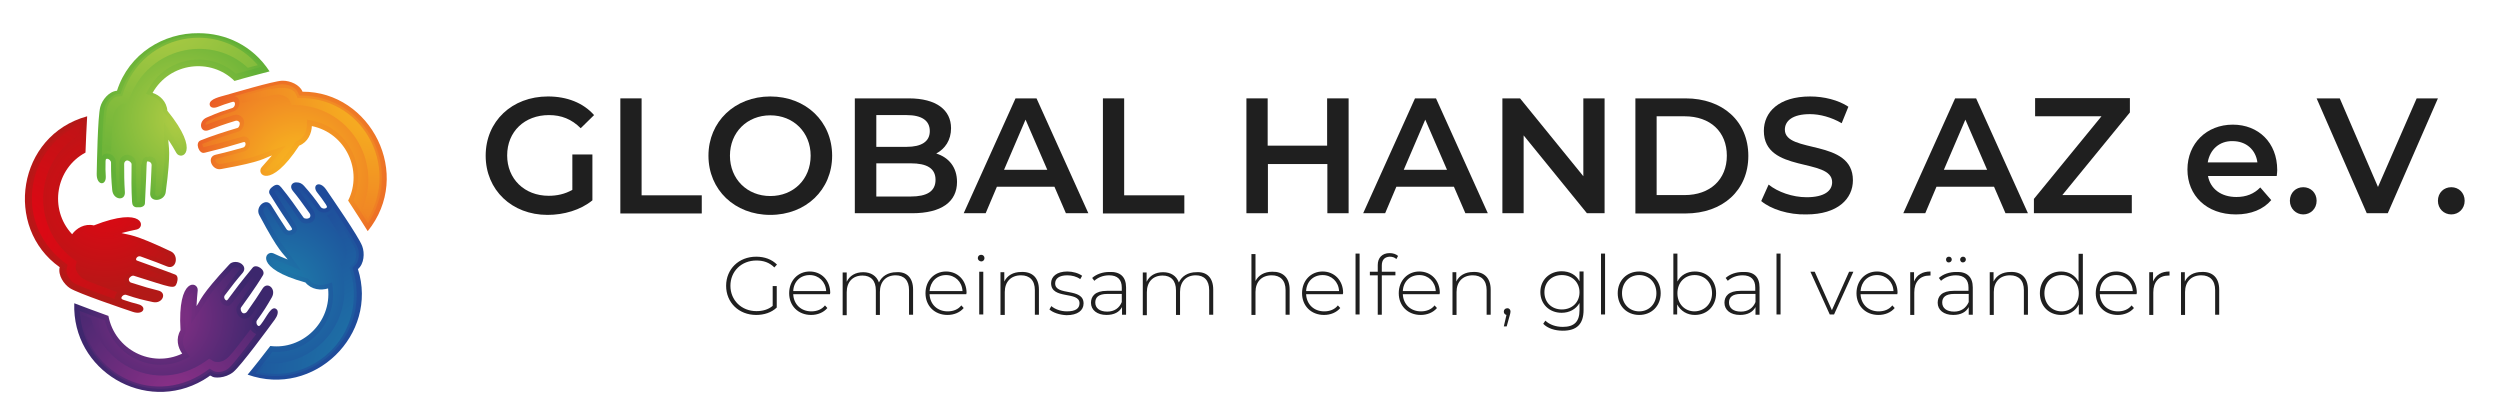 <?xml version="1.0" encoding="UTF-8"?> <svg xmlns="http://www.w3.org/2000/svg" xmlns:xlink="http://www.w3.org/1999/xlink" version="1.1" id="Ebene_1" x="0px" y="0px" viewBox="0 0 1047 174" style="enable-background:new 0 0 1047 174;" xml:space="preserve"> <style type="text/css"> .st0{clip-path:url(#SVGID_00000102524194330590656390000007166719564391581059_);fill:url(#SVGID_00000086664362820290955660000005884144531866866320_);} .st1{clip-path:url(#SVGID_00000013903829997003906700000013011136590180574626_);fill:url(#SVGID_00000090277870122900062140000004865572530422039441_);} .st2{clip-path:url(#SVGID_00000015350700628922840160000011867766836521928585_);fill:url(#SVGID_00000145758359823065965890000005932825396864796076_);} .st3{clip-path:url(#SVGID_00000112609235721852366220000016735974447178402443_);fill:url(#SVGID_00000033331652966776319380000003536855788999817909_);} .st4{clip-path:url(#SVGID_00000166675090188865414590000016631825106138095295_);fill:url(#SVGID_00000069359737082165186210000005628467109095118981_);} .st5{clip-path:url(#SVGID_00000012453374389720926690000011508043913049428871_);fill:url(#SVGID_00000102518528676953676570000003380068020826441354_);} .st6{clip-path:url(#SVGID_00000122687963277742049400000007689815960234723229_);fill:url(#SVGID_00000119811005882600415490000003286350299796117894_);} .st7{clip-path:url(#SVGID_00000020381518217995330740000005822406220317166211_);fill:url(#SVGID_00000124867654117212542530000012259608785607817128_);} .st8{clip-path:url(#SVGID_00000043451194335882671960000015262980743234281616_);fill:url(#SVGID_00000126283935501269384270000017425548817974766499_);} .st9{clip-path:url(#SVGID_00000121996337315529020600000001015159169250398125_);fill:url(#SVGID_00000147932442036808124490000006482314959795317683_);} .st10{clip-path:url(#SVGID_00000059296558810689768720000018404606915194020000_);fill:url(#SVGID_00000181077292835745439650000006423220220442422692_);} .st11{clip-path:url(#SVGID_00000005250764940129924850000007380610432525501610_);fill:url(#SVGID_00000041281626468592701250000018002770784339585957_);} .st12{clip-path:url(#SVGID_00000106849250959995146780000006113400072775181496_);fill:url(#SVGID_00000119105775163607038680000017469457031488008606_);} .st13{clip-path:url(#SVGID_00000013881371498278735830000007694054447527541900_);fill:url(#SVGID_00000056394293925657705800000003106145424735031984_);} .st14{clip-path:url(#SVGID_00000014595077333444298290000011353440390445593984_);fill:url(#SVGID_00000009549942829276520660000008489626150835008422_);} .st15{fill:#1F1F1F;} </style> <g> <defs> <path id="SVGID_1_" d="M25,111.9c-0.8,3.3,1.7,7.1,4.3,8.8c3.5,2.2,22.4,8.6,26.3,9.9c4.7,1.6,6.1-2.3,2.2-3.2 c-2.2-0.6-3.4-0.9-5.7-1.7c-0.6-0.2-1.5-0.4-1.2-1.2c0.3-0.7,1.2-1.3,2-1c4.7,1.6,7,2.1,11.1,3c4,0.9,6.1-3.8,2.4-4.8 c-3.3-0.8-5.8-1.5-11.4-3.3c-0.8-0.2-1.2-1.1-1-1.6c0.1-0.6,1.3-1.6,2.1-1.3c16.1,5,17,5.9,18,2.9c0.4-1.3,0.5-2.9-0.7-3.4 c-2.5-0.9-1.8-0.8-16.1-5.9c-0.9-0.4,0.2-2.2,1.6-1.7c5.9,2.1,8.1,3,11.1,4.2c3.8,1.5,5.1-4.6,1.6-6.3 c-16.3-7.7-17.3-6.7-20.7-7.7c2.7-0.7,4-1,6.4-1.5c3.7-0.8,3.1-10-18-1.7c-3.9-0.9-7.3,1.2-9.1,3.7c-9.9-10.6-6.8-27.6,5.6-34.2 c0.1-3.4,0.5-11.7,0.7-15.2C7.2,56.7,1.5,95.3,25,111.9"></path> </defs> <clipPath id="SVGID_00000080924931639345725890000004750855483781102781_"> <use xlink:href="#SVGID_1_" style="overflow:visible;"></use> </clipPath> <radialGradient id="SVGID_00000050649716281504846290000012659314047524338353_" cx="198.402" cy="494.717" r="1.493" gradientTransform="matrix(24.715 0 0 -24.715 -4859.158 12311.308)" gradientUnits="userSpaceOnUse"> <stop offset="0" style="stop-color:#E20613"></stop> <stop offset="1" style="stop-color:#B21917"></stop> </radialGradient> <rect x="1.5" y="48.5" style="clip-path:url(#SVGID_00000080924931639345725890000004750855483781102781_);fill:url(#SVGID_00000050649716281504846290000012659314047524338353_);" width="73.5" height="83.7"></rect> </g> <g> <defs> <path id="SVGID_00000147192953236994433270000006092177041558948764_" d="M27.2,111.3l-0.3,1.3c-0.5,2.3,1.4,5.4,3.5,6.7 c2.4,1.6,17,6.8,17.6,7c2.2,0.8,1.5,0.7,1.1-0.1c-0.8-1.9,1-4.4,3.4-4.4c1.5,0,1,0.7,11.9,3.1c0.7,0.2,1.6,0.1,1.9-0.6 c0.3-0.6,0.2,0.2-11.8-3.8c-1.8-0.6-2.8-2.5-2.2-4.1c0.4-1.4,2-2.7,3.6-2.7c1.3,0,7.8,2.7,16.3,4.8c0.2-0.3,0.4-1,0.4-1.5 c-15.7-6.2-17.3-5.5-17.5-8c-0.2-2.2,2.2-4.2,4.6-3.3c12,4.4,11.7,5,12.1,3.7c0.2-0.8-0.3-1.9-0.9-2.2c-15.1-7.2-12.2-5-26.9-9.8 c13.6-3.6,13.5-3.2,13.1-3.6c-2.6-2.9-13.4,0.9-17,2.4c-0.7,0.3-0.4,0.3-1.2,0.1c-4.5-1.1-6.8,2.7-8.4,4.9l-1.6-1.8 c-10.4-11.3-7.7-29.3,5.1-37.2c0.1-3.9,0.3-7.2,0.5-11.4C9.2,60.3,4,94.8,27.2,111.3"></path> </defs> <clipPath id="SVGID_00000172403717725686913780000017769861104612153002_"> <use xlink:href="#SVGID_00000147192953236994433270000006092177041558948764_" style="overflow:visible;"></use> </clipPath> <radialGradient id="SVGID_00000144297675773345655310000008680402758090089107_" cx="201.296" cy="496.549" r="1.493" gradientTransform="matrix(28.012 0 0 -28.34 -5594.416 14155.832)" gradientUnits="userSpaceOnUse"> <stop offset="0" style="stop-color:#E20613"></stop> <stop offset="1" style="stop-color:#B21917"></stop> </radialGradient> <rect x="4" y="50.8" style="clip-path:url(#SVGID_00000172403717725686913780000017769861104612153002_);fill:url(#SVGID_00000144297675773345655310000008680402758090089107_);" width="68.5" height="76.3"></rect> </g> <g> <defs> <path id="SVGID_00000089572718952656349030000007436670654954114232_" d="M28.3,110.9l-0.4,1.9c-0.4,1.8,1.3,4.6,3.1,5.7 c2.1,1.4,15.1,6.1,17,6.7c0-1,0.5-2.1,1.1-2.8c-10.2-3.9-12.6-4.6-14.5-5.8c-1.6-1.1-3.3-3.6-2.9-5.3c0.7-3,1-0.8-3.4-4.8 c-15.4-14.1-13.1-39.1,4.9-50c0.1-1.4,0.1-2.9,0.2-4.2C10.5,62.2,5.1,94.5,28.3,110.9"></path> </defs> <clipPath id="SVGID_00000105386332300215589470000001103928930647911841_"> <use xlink:href="#SVGID_00000089572718952656349030000007436670654954114232_" style="overflow:visible;"></use> </clipPath> <radialGradient id="SVGID_00000072965854890669015820000015217248218075554466_" cx="210.496" cy="501.802" r="1.493" gradientTransform="matrix(49.618 0 0 -49.618 -10437.833 24995.312)" gradientUnits="userSpaceOnUse"> <stop offset="0" style="stop-color:#E20613"></stop> <stop offset="1" style="stop-color:#B21917"></stop> </radialGradient> <rect x="5.1" y="52.3" style="clip-path:url(#SVGID_00000105386332300215589470000001103928930647911841_);fill:url(#SVGID_00000072965854890669015820000015217248218075554466_);" width="43.9" height="73"></rect> </g> <g> <defs> <path id="SVGID_00000110458541350102193440000005505604328350101180_" d="M95.9,110.9c-12.2,13.1-11.8,14.8-13.6,17.3 c0.1-2.8,0.3-4.1,0.5-6.6c0.3-3.8-8.6-5.9-7.2,16.7c-2.1,3.5-1.1,7.3,0.7,9.8c-12.9,6.1-28.2-1.6-30.9-15.8 c-3.2-1.1-12.2-4.5-14.3-5.3c-1,28.2,29.6,46.4,54,32.2c3.8-2.2,2.3-2.1,3.6-1.6c0.7,0.8,5.6,1,9-1.8c3.2-2.6,15-18.7,17.4-22 c1.1-1.5,1.6-3.2,0.9-4.1c-2.2-2.4-4.3,3.1-6.7,6.1c-0.7,0.9-0.9,0.9-1.4,0.5c-0.5-0.4-0.7-1.5-0.3-2.1c2.9-4,4-5.8,6.2-9.6 c2.1-3.6-1.8-6.9-3.8-3.8c-1.7,2.7-3.8,5.9-6.6,9.8c-0.4,0.5-1.2,0.9-1.9,0.4c-0.5-0.4-1-1.6-0.5-2.3c0.9-1.3,5.9-8,9.1-13.4 c1.4-2.3-2.9-5-4.3-3.2c-10,12.1-10.3,13.9-11,13.7c-0.7-0.2-1.3-1.4-0.6-2.2c2.6-3.5,5.3-6.9,7.4-9.3c1.9-2.3-0.4-4.6-2.9-4.6 C97.6,109.7,96.6,110,95.9,110.9"></path> </defs> <clipPath id="SVGID_00000075152820410837331190000000320558644361399190_"> <use xlink:href="#SVGID_00000110458541350102193440000005505604328350101180_" style="overflow:visible;"></use> </clipPath> <radialGradient id="SVGID_00000047779583706476700130000011223508752261945788_" cx="197.927" cy="493.605" r="1.493" gradientTransform="matrix(23.938 0 0 -23.938 -4670.196 11947.232)" gradientUnits="userSpaceOnUse"> <stop offset="0" style="stop-color:#8E3088"></stop> <stop offset="1" style="stop-color:#3C276D"></stop> </radialGradient> <rect x="30.2" y="109.7" style="clip-path:url(#SVGID_00000075152820410837331190000000320558644361399190_);fill:url(#SVGID_00000047779583706476700130000011223508752261945788_);" width="86.5" height="63.7"></rect> </g> <g> <defs> <path id="SVGID_00000118391037383395219000000010285220859932123810_" d="M80.7,123c0,0,0-0.1,0-0.1c0-0.2,0.1-0.4,0-0.4 S80.7,122.6,80.7,123 M96.2,113.7c-9.7,10.5-8.1,10.1-16.2,21.8c0.4-8.1,0.7-11.4,0.8-12.6c-0.1,0.4-0.2,0.6-0.3-0.2 c-0.7,0.4-1.6,0.7-1.9,1.9c-2.2,9.3-0.2,13.6-1.1,15.2c-2.4,4.1,0.6,7.7,2,9.6c-2.1,1-3.3,1.6-4.9,2.2 c-13.3,4.3-27.3-3.6-30.6-17.4c-2.4-0.8-8.3-3.1-10.6-4c1.3,27.1,32,42.7,54.8,25.3c1.2,0.7,1.8,1.2,3.4,1.2 c-0.6,0,2.6,0.2,5.1-1.9c2.3-2,11.8-14.7,11.9-14.8c1.5-2,1.1-1.1,0-1.1c-2.3,0-4-3.4-2.4-5.6c3-4.2,3.6-5.2,6.1-9.6 c0.4-0.7,0.5-1.6-0.1-2.1c-0.4,0.3-0.8,1.6-6.6,9.9c-3.6,5-8.3-0.6-6-3.7c2.5-3.4,6.9-9.7,9-13.3c0.1-0.2-0.8-0.8-1.2-0.9 c-11.1,14-10.6,15-12.8,14.4c-1.6-0.3-3.8-2.8-1.4-5.9c7.1-9.3,7.3-9,7.2-9.5c-0.1-0.6-0.9-0.8-1.5-0.8 C97.5,112,97.3,112.5,96.2,113.7"></path> </defs> <clipPath id="SVGID_00000131366775345590905440000015793749203434502833_"> <use xlink:href="#SVGID_00000118391037383395219000000010285220859932123810_" style="overflow:visible;"></use> </clipPath> <radialGradient id="SVGID_00000049181908571684012340000018403618617420327836_" cx="202.007" cy="496.253" r="1.493" gradientTransform="matrix(28.6 0 0 -28.934 -5710.14 14490.989)" gradientUnits="userSpaceOnUse"> <stop offset="0" style="stop-color:#8E3088"></stop> <stop offset="1" style="stop-color:#3C276D"></stop> </radialGradient> <rect x="33.1" y="112" style="clip-path:url(#SVGID_00000131366775345590905440000015793749203434502833_);fill:url(#SVGID_00000049181908571684012340000018403618617420327836_);" width="79.4" height="61"></rect> </g> <g> <defs> <path id="SVGID_00000015340965942016942330000015639371000763337117_" d="M87.8,154.4l1.7,1c2.1,1,4.9,0,6.3-1.2 c2.2-1.8,11.1-13.8,11.5-14.3c-0.6-0.2-1-0.5-1.5-0.9c-1.2-1.1-0.5-1.5-1.4-0.4c-8.2,10.7-9.5,13-13.5,13c-1.3,0-1.6-0.4-3.3-1.4 c-20,15.4-44.5,3.8-49.5-16.9c-1.4-0.5-2.7-1-4-1.5C36.6,156.8,65.2,171.7,87.8,154.4"></path> </defs> <clipPath id="SVGID_00000083788565548299842990000007980859348350990520_"> <use xlink:href="#SVGID_00000015340965942016942330000015639371000763337117_" style="overflow:visible;"></use> </clipPath> <radialGradient id="SVGID_00000139271864230757033040000007312716914346279308_" cx="214.206" cy="522.837" r="1.493" gradientTransform="matrix(0 -43.253 -43.253 0 22687.34 9432.193)" gradientUnits="userSpaceOnUse"> <stop offset="0" style="stop-color:#8E3088"></stop> <stop offset="1" style="stop-color:#3C276D"></stop> </radialGradient> <rect x="34.2" y="131.8" style="clip-path:url(#SVGID_00000083788565548299842990000007980859348350990520_);fill:url(#SVGID_00000139271864230757033040000007312716914346279308_);" width="73.1" height="39.9"></rect> </g> <g> <defs> <path id="SVGID_00000125571912577740204320000012182507317318180508_" d="M122.6,79.9c2,2.4,3.9,5,7.1,9.5 c0.5,0.7,0.3,1.6-0.2,1.9c-0.6,0.4-2,0.4-2.4-0.2c-3.4-4.9-5.9-8.4-9.3-12.6c-0.9-1.1-1.8-1.6-3.4-0.5c-1.2,0.8-2.1,2-1.5,3.2 c9,14.5,10,14.5,9.2,15.1c-0.9,0.5-1.7,0.3-2.1-0.3c-2.6-4-4-6.1-6.4-10c-2.1-3.5-6.9,0.6-5,4.1c8.5,16,9.9,15.8,11.9,18.6 c-2.6-1-3.8-1.6-6-2.6c-3.4-1.5-8.5,6.2,13.4,12.2c2.6,3.1,6.5,3.4,9.5,2.5c1.5,14.3-10.9,25.8-24.2,24.1c-1.3,1.8-8,10.3-9.5,12 c27.9,9.9,54.9-16.9,46.2-44.2c2.6-2.2,2.9-6.7,1.8-9.6c-1.4-3.9-12.8-20.3-15.1-23.7c-2.8-4.1-6.2-1.8-3.7,1.3 c1.4,1.8,2.1,2.7,3.5,4.8c0.3,0.6,0.9,1.2,0.2,1.6c-0.7,0.5-1.8,0.2-2.2-0.3c-2.9-4.1-4.2-5.7-7.1-9c-0.9-1-1.9-1.4-2.9-1.4 C122.5,76.1,121,77.9,122.6,79.9"></path> </defs> <clipPath id="SVGID_00000031207607482477796290000000210151373342712219_"> <use xlink:href="#SVGID_00000125571912577740204320000012182507317318180508_" style="overflow:visible;"></use> </clipPath> <radialGradient id="SVGID_00000053518785252036391380000005294335964767727518_" cx="199.34" cy="494.223" r="1.493" gradientTransform="matrix(24.707 0 0 -24.707 -4810.024 12331.848)" gradientUnits="userSpaceOnUse"> <stop offset="0" style="stop-color:#1D80AB"></stop> <stop offset="1" style="stop-color:#1F4B9A"></stop> </radialGradient> <rect x="103.6" y="75.2" style="clip-path:url(#SVGID_00000031207607482477796290000000210151373342712219_);fill:url(#SVGID_00000053518785252036391380000005294335964767727518_);" width="54.9" height="91.5"></rect> </g> <g> <defs> <path id="SVGID_00000080186468859972006310000002888864938856919480_" d="M123.9,78.2c0.2,0.5,1.4,1.6,7.1,9.6 c2.2,3.1,0.4,5.8-2.6,5.8c-3.6,0-2.7-2.7-12.4-14.4c-0.3,0.1-1,0.6-1.2,0.9c3.3,5.4,5.5,8.7,9.2,14.4c1.8,3.4-3.5,5.7-5.6,2.5 c-2.6-4-4-6.2-6.4-10.2c-0.7-1.2-2.3,0.9-1.6,2.2c7.7,14.9,6.7,11.3,15.6,24.2c-8.3-3.4-8.7-3.6-12.3-5.3 c-0.8-0.4-1.1,4.2,14.7,8.6c0.7,0.2,0.5,0.1,1,0.6c3,3.6,7.2,2,9.7,1.2c0.4,3.4,0.9,7.3-0.8,12.4c-3.2,10.1-12.6,17-23.3,16.7 c-1.4,0,0.3-1.5-8,9c24.9,6.5,49.2-16.8,40.6-44.3l1-0.9c1.8-1.5,2.1-5.2,1.2-7.5c-1-2.8-9.7-15.9-9.9-16.2 c-1.9-2.9,0.3-0.4-2.4,1.1c-1.4,0.8-3.6,0.5-4.7-1c-2.5-3.6-3.1-4.4-6.6-8.5c-0.5-0.6-1.1-1.3-1.8-1.3 C124.3,78,124.1,78,123.9,78.2"></path> </defs> <clipPath id="SVGID_00000128483826987963609990000007208250743725896125_"> <use xlink:href="#SVGID_00000080186468859972006310000002888864938856919480_" style="overflow:visible;"></use> </clipPath> <radialGradient id="SVGID_00000083075329718208854020000005183568990653651345_" cx="203.571" cy="496.988" r="1.493" gradientTransform="matrix(30.051 0 0 -30.402 -6000.194 15230.708)" gradientUnits="userSpaceOnUse"> <stop offset="0" style="stop-color:#1D80AB"></stop> <stop offset="1" style="stop-color:#1F4B9A"></stop> </radialGradient> <rect x="107" y="78" style="clip-path:url(#SVGID_00000128483826987963609990000007208250743725896125_);fill:url(#SVGID_00000083075329718208854020000005183568990653651345_);" width="49.2" height="85.1"></rect> </g> <g> <defs> <path id="SVGID_00000032610347719058100500000010388901717306685359_" d="M138,89.6c-1.2,0.7-1.3,0.1-0.8,1 c2,3.2,6.9,10.6,7.6,12.6c0.7,1.9,0.4,4.9-0.9,6l-1.4,1.2c7.6,24.2-11,43.2-31,41.8c-0.9,1.2-1.9,2.4-2.9,3.7 c23.4,4.9,46.4-16.7,37.7-44l1.5-1.3c1.4-1.2,1.7-4.4,0.9-6.4c-1-2.6-9.4-15.4-9.6-15.7C138.9,89.1,138.5,89.3,138,89.6"></path> </defs> <clipPath id="SVGID_00000021818398537395814080000003147030838725672348_"> <use xlink:href="#SVGID_00000032610347719058100500000010388901717306685359_" style="overflow:visible;"></use> </clipPath> <radialGradient id="SVGID_00000098180473330909806670000016487602983437409441_" cx="226.581" cy="520.519" r="1.493" gradientTransform="matrix(-43.834 -35.595 -35.595 43.834 28628.025 -14593.104)" gradientUnits="userSpaceOnUse"> <stop offset="0" style="stop-color:#1D80AB"></stop> <stop offset="1" style="stop-color:#1F4B9A"></stop> </radialGradient> <polygon style="clip-path:url(#SVGID_00000021818398537395814080000003147030838725672348_);fill:url(#SVGID_00000098180473330909806670000016487602983437409441_);" points=" 136.7,183.6 73.3,132.1 127.2,65.8 190.5,117.2 "></polygon> </g> <g> <defs> <path id="SVGID_00000154390354763962657720000010105517265068974222_" d="M118.1,33.8c-3.8,0.2-20.5,5.2-23.4,6 c-2.4,0.7-7,1.6-6.9,3.9c0.1,1.5,1.8,1.7,3.3,1.1c1.7-0.7,3.8-1.4,5.8-2c1-0.3,1.3-0.3,1.5,0.5c0.1,0.7-0.3,1.6-1,1.9 c-4.6,1.5-5.2,1.6-10.8,4c-3.8,1.6-2.8,6.7,0.8,5.3c3-1.2,6.6-2.5,11.2-3.9c0.6-0.2,1.5,0,1.8,0.9c0.1,0.6-0.2,1.9-1,2.1 C94.7,55,88.4,57,84,58.8c-2.5,1-0.6,5.7,1.5,5.2c0.2,0,0.3-0.1,0.5-0.1c15-3.7,16.1-4.8,16.6-4.3c0.5,0.6,0.2,1.9-0.8,2.2 c-3.4,0.9-5.8,1.7-11.5,3c-4,0.9-1.5,6.8,2.3,6c17.9-3.2,17.9-4.6,21.3-5.7c-1.8,2.1-2.7,3.1-4.3,4.9c-2.5,2.8,3.3,9.9,15.7-9 c3.7-1.5,5.2-5.2,5.3-8.2c14.2,2.9,21.5,18.7,15.2,31.2c2.5,3.8,7.6,11.8,8.2,12.8c19.2-23.7,1.2-58.5-27.3-58.4 c-1.2-3-5.2-4.6-8.2-4.6C118.3,33.8,118.2,33.8,118.1,33.8"></path> </defs> <clipPath id="SVGID_00000131353221274483174350000012800776852307133103_"> <use xlink:href="#SVGID_00000154390354763962657720000010105517265068974222_" style="overflow:visible;"></use> </clipPath> <radialGradient id="SVGID_00000108305909162475748320000010779972266591129783_" cx="204.509" cy="497.909" r="1.493" gradientTransform="matrix(31.44 0 0 -31.44 -6304.945 15725.552)" gradientUnits="userSpaceOnUse"> <stop offset="0" style="stop-color:#F7B620"></stop> <stop offset="0.21" style="stop-color:#F5A921"></stop> <stop offset="0.603" style="stop-color:#F08524"></stop> <stop offset="1" style="stop-color:#EA5B27"></stop> </radialGradient> <rect x="81.4" y="33.8" style="clip-path:url(#SVGID_00000131353221274483174350000012800776852307133103_);fill:url(#SVGID_00000108305909162475748320000010779972266591129783_);" width="91.8" height="63"></rect> </g> <g> <defs> <path id="SVGID_00000021108432164458452420000011288182262255923339_" d="M118.2,35.2c-3,0.1-17.7,4.4-18.3,4.6 c-3.5,1-0.3-0.3,0.3,2.4c0.4,2.1-0.8,3.9-2.3,4.4c-4.1,1.3-5.1,1.6-10,3.7c-0.7,0.3-2,0.8-1.8,1.8c0.1,0.6-0.4,0,11.8-3.9 c1.9-0.6,3.7,0.5,4.2,2.1c0.5,1.6-0.3,4.2-2.2,4.8c-5.7,1.8-9.8,3.1-14.8,5c-0.4,0.2-0.5,0.1-0.3,0.6c0.1,0.3,0.2,0.7,0.4,1 c7-1.7,15.9-4.4,16.5-4.5c3.5-0.6,4.3,5.1,0.5,6.2c-4.6,1.3-6.8,1.9-11.5,3.1c-1.4,0.4,0.2,2.4,1.5,2.2 c17.2-3.1,13.4-3.2,27.5-7.7c-9.2,11.1-9.3,10.5-8.5,10.7c3.7,0.8,10.6-9.3,12.7-12.4c4.9-2,4.6-5.9,4.7-9.2 c3.3,0.7,7.1,1.3,11.4,4.5c9.1,6.6,12.5,19,8,29.3c1.9,2.9,4.3,6.7,6.1,9.6c14.8-22,0.1-53.6-28.8-53.5l-0.5-1.2 c-0.9-2.2-4-3.5-6.4-3.5C118.3,35.2,118.2,35.2,118.2,35.2"></path> </defs> <clipPath id="SVGID_00000109018292692882640800000015790549415799480990_"> <use xlink:href="#SVGID_00000021108432164458452420000011288182262255923339_" style="overflow:visible;"></use> </clipPath> <radialGradient id="SVGID_00000052805426382568372060000011546886769473187767_" cx="207.467" cy="499.805" r="1.493" gradientTransform="matrix(37.431 0 0 -37.869 -7641.08 18996.977)" gradientUnits="userSpaceOnUse"> <stop offset="0" style="stop-color:#F7B620"></stop> <stop offset="0.21" style="stop-color:#F5A921"></stop> <stop offset="0.603" style="stop-color:#F08524"></stop> <stop offset="1" style="stop-color:#EA5B27"></stop> </radialGradient> <rect x="84.6" y="35.2" style="clip-path:url(#SVGID_00000109018292692882640800000015790549415799480990_);fill:url(#SVGID_00000052805426382568372060000011546886769473187767_);" width="84.3" height="58.2"></rect> </g> <g> <defs> <path id="SVGID_00000081637808487689693620000003894176575995993019_" d="M113.6,37.3l-0.4-0.2c-3.3,0.9-9.4,2.5-12.7,3.5 c2.4,3.3-3.8,3.6,11.3-0.2c1.2-0.3,3.2-0.8,4.5-0.8c2,0,4.5,1.1,5.1,2.7c0.8,1.9,0.4,1.8,1.7,1.7c0.7,0,1.8-0.1,3.8,0.2 c21.1,2.6,33,24.9,24.7,43.5c0.8,1.2,1.6,2.5,2.5,3.9c13.5-22.3-2.6-51.6-29.5-50.5l-0.7-1.7c-0.8-1.9-3.2-2.6-5.8-2.6 C116.6,36.8,114.9,37,113.6,37.3"></path> </defs> <clipPath id="SVGID_00000021803632006724804920000017326914834656302235_"> <use xlink:href="#SVGID_00000081637808487689693620000003894176575995993019_" style="overflow:visible;"></use> </clipPath> <radialGradient id="SVGID_00000048488486065825709580000003231662638690498490_" cx="233.852" cy="506.223" r="1.493" gradientTransform="matrix(-41.822 41.822 41.822 41.822 -11231.885 -30913.44)" gradientUnits="userSpaceOnUse"> <stop offset="0" style="stop-color:#F7B620"></stop> <stop offset="0.21" style="stop-color:#F5A921"></stop> <stop offset="0.603" style="stop-color:#F08524"></stop> <stop offset="1" style="stop-color:#EA5B27"></stop> </radialGradient> <polygon style="clip-path:url(#SVGID_00000021803632006724804920000017326914834656302235_);fill:url(#SVGID_00000048488486065825709580000003231662638690498490_);" points=" 195.1,64.2 132.2,127 69.3,64.2 132.2,1.3 "></polygon> </g> <g> <defs> <path id="SVGID_00000091698276076027032590000013468974812250328737_" d="M49,38c-3.4,0.3-6.2,3.8-7,6.8c-1.1,4-1.4,24-1.5,28 c-0.1,5,4,5.1,3.8,1.1c-0.1-2.3-0.2-3.5-0.1-5.9c0-0.8,0-1.6,0.7-1.5c0.7,0,1.6,0.8,1.6,1.6c0,5.1,0.1,6.9,0.5,11.5 c0.4,4.2,5.5,4.7,5.3,0.9C52,75.7,52,73.3,52,68.6c0-0.8,0.7-1.4,1.2-1.4c0.8,0,1.9,0.8,1.9,1.6c-0.1,5.1-0.1,10.7,0.2,15.7 c0.1,1.4,0.5,2.3,2.4,2.4c1.4,0,2.9-0.4,3-1.7c1-18.4,0.4-17.6,1.3-17.6c1,0.1,1.5,0.8,1.5,1.5c-0.2,5.9-0.4,8.4-0.6,11.8 c-0.3,4.1,6,3.5,6.5-0.4c2.4-17.7,1.1-18.8,1.1-22c1.5,2.3,2.2,3.5,3.4,5.6c1.9,3.2,10.5-0.1-3.8-17.7c-0.3-4-3.3-6.6-6.2-7.5 c7.2-12.8,24.4-14.8,34.3-5c4-1.2,13.9-3.8,14.7-4c-7.2-11-18.5-16-29.7-16C68.6,13.7,54,22.4,49,38"></path> </defs> <clipPath id="SVGID_00000049202834971641261270000017680541644965795478_"> <use xlink:href="#SVGID_00000091698276076027032590000013468974812250328737_" style="overflow:visible;"></use> </clipPath> <radialGradient id="SVGID_00000124123041372834432340000015321133252714964360_" cx="198.481" cy="494.971" r="1.494" gradientTransform="matrix(24.361 0 0 -24.361 -4758.498 12108.185)" gradientUnits="userSpaceOnUse"> <stop offset="0" style="stop-color:#B3CD44"></stop> <stop offset="1" style="stop-color:#62B037"></stop> </radialGradient> <rect x="40.4" y="13.7" style="clip-path:url(#SVGID_00000049202834971641261270000017680541644965795478_);fill:url(#SVGID_00000124123041372834432340000015321133252714964360_);" width="72.5" height="73.1"></rect> </g> <g> <defs> <path id="SVGID_00000174573413159432746330000000100084173315729557_" d="M50.5,39.3l-1.3,0.1c-2.3,0.2-4.7,3-5.3,5.4 c-0.8,2.9-1.2,18.7-1.2,19c0,2.4-0.3,1.7,0.5,1.1c0.4-0.4,1-0.7,2.1-0.6c1.6,0.2,3.2,1.6,3.2,3.5c0,4.2,0,5.2,0.5,11.4 c0.1,0.8,0.4,1.5,1.3,1.6c0.1-0.4-0.3-3.7-0.3-12.6c0-1.9,1.5-3.4,3.2-3.4c1.9,0,3.8,1.6,3.8,3.6C57,74.6,57,78.9,57.3,84.3 c0,0.5-0.1,0.5,0.5,0.5c0.3,0,0.6,0,0.9-0.1c-0.4-0.9,0.3,1.3,0.3-15.5c0-0.2,0.3-0.3,0.3-0.5c0.5-1.8,0.5-2.5,1.8-3 c0.3-0.1,0.7,0.1,1,0.1c0.2,0,0.1,0.1,0.2-0.3c2.5,0,3.4,1.5,3.3,4c-0.4,11.6-0.8,11.9-0.5,12.2c0.1,0.1,0.4,0.6,0.7,0.6 c0.8,0,1.7-1.2,1.8-1.9c2.3-21,1-10.3,1.1-29.2c7.6,12.2,7.1,12.1,7.4,11.5c1.9-3.6-5.3-13-7.8-16.1c-0.4-5.4-4.3-6.3-7.2-7.3 c1.7-3,3.4-6.4,7.7-9.6c8.8-6.6,21.4-6.5,30,1.2c2.9-0.8,8.1-2.2,10.9-3c-6.8-8.8-16.7-13.1-26.6-13.1 C69.3,14.8,55.6,23.1,50.5,39.3"></path> </defs> <clipPath id="SVGID_00000183927701110350543520000002025140673738086022_"> <use xlink:href="#SVGID_00000174573413159432746330000000100084173315729557_" style="overflow:visible;"></use> </clipPath> <radialGradient id="SVGID_00000030461150967757208510000013141622698382811326_" cx="201.84" cy="497.041" r="1.493" gradientTransform="matrix(28.235 0 0 -28.566 -5622.868 14248.042)" gradientUnits="userSpaceOnUse"> <stop offset="0" style="stop-color:#B3CD44"></stop> <stop offset="1" style="stop-color:#62B037"></stop> </radialGradient> <rect x="42.4" y="14.8" style="clip-path:url(#SVGID_00000183927701110350543520000002025140673738086022_);fill:url(#SVGID_00000030461150967757208510000013141622698382811326_);" width="67.2" height="71.2"></rect> </g> <g> <defs> <path id="SVGID_00000053540179635807295170000006605676050979724684_" d="M53,35.3c-2.6,5.7-0.5,4.8-3.7,5.1 c-1.8,0.1-3.9,2.6-4.4,4.7c-0.7,2.8-1.2,18.3-1.2,18.4c0.9-0.3,1.9-0.2,2.8,0.1c0,0,0.5-13.5,1.1-15.7c0.5-1.9,2.4-4.2,4.1-4.4 c3-0.2,1.1,0.8,3.5-4.7c9-19.7,33.9-24.1,48.6-10.4c1.4-0.4,2.8-0.8,4.2-1.1c-6.7-7.8-15.8-11.5-24.8-11.5 C70.9,15.8,58.7,22.6,53,35.3"></path> </defs> <clipPath id="SVGID_00000160187015790160971900000004499627419287146425_"> <use xlink:href="#SVGID_00000053540179635807295170000006605676050979724684_" style="overflow:visible;"></use> </clipPath> <radialGradient id="SVGID_00000007408575901483307700000004210315775038310016_" cx="225.723" cy="496.176" r="1.493" gradientTransform="matrix(14.83 49.926 49.926 -14.83 -28050.685 -3908.557)" gradientUnits="userSpaceOnUse"> <stop offset="0" style="stop-color:#B3CD44"></stop> <stop offset="1" style="stop-color:#62B037"></stop> </radialGradient> <polygon style="clip-path:url(#SVGID_00000160187015790160971900000004499627419287146425_);fill:url(#SVGID_00000007408575901483307700000004210315775038310016_);" points=" 102.7,-2.9 121.3,59.7 48.9,81.2 30.3,18.6 "></polygon> </g> <g> <path class="st15" d="M323.6,119.8h1.7v9c-2.2,2.1-5.3,3.1-8.6,3.1c-7.3,0-12.6-5.2-12.6-12.2c0-7,5.3-12.2,12.6-12.2 c3.5,0,6.5,1.1,8.7,3.3l-1.1,1.2c-2.1-2.1-4.6-2.9-7.5-2.9c-6.3,0-10.9,4.5-10.9,10.6c0,6,4.6,10.6,10.9,10.6 c2.5,0,4.9-0.6,6.8-2.2V119.8z"></path> <path class="st15" d="M347.6,123.2h-15.4c0.2,4.3,3.3,7.2,7.6,7.2c2.3,0,4.4-0.8,5.7-2.5l1,1.1c-1.6,1.9-4.1,2.9-6.8,2.9 c-5.4,0-9.2-3.8-9.2-9.1c0-5.3,3.7-9.1,8.6-9.1c4.9,0,8.6,3.7,8.6,9C347.6,122.9,347.6,123,347.6,123.2z M332.2,121.9h13.8 c-0.2-3.9-3.1-6.7-6.9-6.7C335.2,115.2,332.4,117.9,332.2,121.9z"></path> <path class="st15" d="M382.4,121.3v10.5h-1.7v-10.3c0-4.1-2.1-6.2-5.6-6.2c-4.1,0-6.6,2.7-6.6,7v9.6h-1.7v-10.3 c0-4.1-2.1-6.2-5.6-6.2c-4.1,0-6.6,2.7-6.6,7v9.6h-1.7v-17.9h1.7v3.9c1.2-2.5,3.6-4,6.9-4c3.2,0,5.6,1.5,6.6,4.3 c1.2-2.6,3.8-4.3,7.3-4.3C379.6,113.7,382.4,116.2,382.4,121.3z"></path> <path class="st15" d="M404.7,123.2h-15.4c0.2,4.3,3.3,7.2,7.6,7.2c2.3,0,4.4-0.8,5.7-2.5l1,1.1c-1.6,1.9-4.1,2.9-6.8,2.9 c-5.4,0-9.2-3.8-9.2-9.1c0-5.3,3.7-9.1,8.6-9.1s8.6,3.7,8.6,9C404.7,122.9,404.7,123,404.7,123.2z M389.3,121.9h13.8 c-0.2-3.9-3.1-6.7-6.9-6.7C392.4,115.2,389.6,117.9,389.3,121.9z"></path> <path class="st15" d="M409.5,108.1c0-0.8,0.6-1.4,1.4-1.4c0.8,0,1.4,0.6,1.4,1.4c0,0.8-0.6,1.4-1.4,1.4 C410.1,109.4,409.5,108.8,409.5,108.1z M410.1,113.8h1.7v17.9h-1.7V113.8z"></path> <path class="st15" d="M435.1,121.3v10.5h-1.7v-10.3c0-4.1-2.2-6.2-5.8-6.2c-4.2,0-6.8,2.7-6.8,7v9.6H419v-17.9h1.6v3.9 c1.2-2.5,3.7-4,7.1-4C432.2,113.7,435.1,116.2,435.1,121.3z"></path> <path class="st15" d="M439.5,129.6l0.8-1.4c1.4,1.2,3.8,2.2,6.5,2.2c3.8,0,5.3-1.3,5.3-3.4c0-5.2-11.9-1.4-11.9-8.4 c0-2.7,2.3-4.9,6.8-4.9c2.3,0,4.7,0.7,6.2,1.8l-0.8,1.4c-1.5-1.1-3.5-1.6-5.4-1.6c-3.5,0-5.1,1.4-5.1,3.4c0,5.4,11.9,1.6,11.9,8.4 c0,2.9-2.5,4.9-7.1,4.9C443.8,131.9,440.9,130.9,439.5,129.6z"></path> <path class="st15" d="M471.6,120.4v11.4h-1.7v-3.2c-1.1,2.1-3.3,3.3-6.5,3.3c-4,0-6.5-2.1-6.5-5.1c0-2.7,1.7-5,6.7-5h6.2v-1.4 c0-3.3-1.8-5.1-5.3-5.1c-2.5,0-4.7,0.9-6.2,2.3l-0.9-1.2c1.8-1.6,4.4-2.5,7.2-2.5C469.1,113.7,471.6,115.9,471.6,120.4z M469.8,126.5v-3.4h-6.1c-3.7,0-5,1.5-5,3.6c0,2.3,1.8,3.8,5,3.8C466.7,130.5,468.8,129,469.8,126.5z"></path> <path class="st15" d="M508.1,121.3v10.5h-1.7v-10.3c0-4.1-2.1-6.2-5.6-6.2c-4.1,0-6.6,2.7-6.6,7v9.6h-1.7v-10.3 c0-4.1-2.1-6.2-5.6-6.2c-4.1,0-6.6,2.7-6.6,7v9.6h-1.7v-17.9h1.6v3.9c1.2-2.5,3.6-4,6.9-4c3.2,0,5.6,1.5,6.6,4.3 c1.2-2.6,3.8-4.3,7.3-4.3C505.3,113.7,508.1,116.2,508.1,121.3z"></path> <path class="st15" d="M540.1,121.3v10.5h-1.7v-10.3c0-4.1-2.2-6.2-5.8-6.2c-4.2,0-6.8,2.7-6.8,7v9.6h-1.7v-25.5h1.7v11.3 c1.2-2.4,3.7-3.9,7-3.9C537.2,113.7,540.1,116.2,540.1,121.3z"></path> <path class="st15" d="M562.4,123.2h-15.4c0.2,4.3,3.3,7.2,7.6,7.2c2.3,0,4.4-0.8,5.7-2.5l1,1.1c-1.6,1.9-4.1,2.9-6.8,2.9 c-5.4,0-9.2-3.8-9.2-9.1c0-5.3,3.7-9.1,8.6-9.1s8.6,3.7,8.6,9C562.4,122.9,562.4,123,562.4,123.2z M547,121.9h13.8 c-0.2-3.9-3.1-6.7-6.9-6.7C550,115.2,547.2,117.9,547,121.9z"></path> <path class="st15" d="M567.7,106.2h1.7v25.5h-1.7V106.2z"></path> <path class="st15" d="M578.7,111.2v2.6h5.7v1.5h-5.7v16.5H577v-16.5h-3.3v-1.5h3.3v-2.8c0-3,1.8-5,5-5c1.3,0,2.7,0.4,3.5,1.2 l-0.7,1.3c-0.7-0.7-1.7-1-2.8-1C579.9,107.6,578.7,108.8,578.7,111.2z"></path> <path class="st15" d="M602.9,123.2h-15.4c0.2,4.3,3.3,7.2,7.6,7.2c2.3,0,4.4-0.8,5.7-2.5l1,1.1c-1.6,1.9-4.1,2.9-6.8,2.9 c-5.4,0-9.2-3.8-9.2-9.1c0-5.3,3.7-9.1,8.6-9.1s8.6,3.7,8.6,9C602.9,122.9,602.9,123,602.9,123.2z M587.5,121.9h13.8 c-0.2-3.9-3.1-6.7-6.9-6.7C590.5,115.2,587.7,117.9,587.5,121.9z"></path> <path class="st15" d="M624.3,121.3v10.5h-1.7v-10.3c0-4.1-2.2-6.2-5.8-6.2c-4.2,0-6.8,2.7-6.8,7v9.6h-1.7v-17.9h1.6v3.9 c1.2-2.5,3.7-4,7.1-4C621.3,113.7,624.3,116.2,624.3,121.3z"></path> <path class="st15" d="M632.6,130.4c0,0.5-0.1,0.9-0.3,1.6l-1.3,4.7h-1.2l1.1-4.8c-0.7-0.2-1.1-0.7-1.1-1.4c0-0.8,0.6-1.4,1.4-1.4 C632,129,632.6,129.7,632.6,130.4z"></path> <path class="st15" d="M663.2,113.8v16c0,6-2.9,8.7-8.7,8.7c-3.3,0-6.4-1-8.2-2.9l0.9-1.3c1.8,1.7,4.4,2.6,7.3,2.6c4.8,0,7-2.2,7-7 v-3c-1.5,2.6-4.2,4.1-7.5,4.1c-5.1,0-8.9-3.6-8.9-8.7c0-5.1,3.9-8.7,8.9-8.7c3.3,0,6.1,1.5,7.5,4.2v-4.1H663.2z M661.5,122.4 c0-4.2-3.1-7.2-7.4-7.2c-4.2,0-7.3,2.9-7.3,7.2s3.1,7.2,7.3,7.2C658.4,129.6,661.5,126.6,661.5,122.4z"></path> <path class="st15" d="M670.5,106.2h1.7v25.5h-1.7V106.2z"></path> <path class="st15" d="M677.5,122.8c0-5.3,3.8-9.1,9-9.1c5.2,0,9,3.8,9,9.1c0,5.3-3.8,9.1-9,9.1 C681.3,131.9,677.5,128.1,677.5,122.8z M693.7,122.8c0-4.5-3.1-7.6-7.2-7.6s-7.2,3.1-7.2,7.6c0,4.5,3.1,7.6,7.2,7.6 S693.7,127.3,693.7,122.8z"></path> <path class="st15" d="M718.7,122.8c0,5.4-3.8,9.1-8.9,9.1c-3.2,0-5.9-1.6-7.4-4.4v4.2h-1.6v-25.5h1.7v11.7c1.4-2.7,4.1-4.2,7.3-4.2 C714.9,113.7,718.7,117.4,718.7,122.8z M717,122.8c0-4.5-3.1-7.6-7.3-7.6c-4.1,0-7.2,3.1-7.2,7.6c0,4.5,3.1,7.6,7.2,7.6 C713.8,130.3,717,127.3,717,122.8z"></path> <path class="st15" d="M736.9,120.4v11.4h-1.7v-3.2c-1.1,2.1-3.3,3.3-6.5,3.3c-4,0-6.5-2.1-6.5-5.1c0-2.7,1.7-5,6.7-5h6.2v-1.4 c0-3.3-1.8-5.1-5.3-5.1c-2.5,0-4.7,0.9-6.2,2.3l-0.9-1.2c1.8-1.6,4.4-2.5,7.2-2.5C734.5,113.7,736.9,115.9,736.9,120.4z M735.2,126.5v-3.4h-6.1c-3.7,0-5,1.5-5,3.6c0,2.3,1.8,3.8,5,3.8C732.1,130.5,734.2,129,735.2,126.5z"></path> <path class="st15" d="M744,106.2h1.7v25.5H744V106.2z"></path> <path class="st15" d="M776.2,113.8l-8.1,17.9h-1.8l-8.1-17.9h1.8l7.2,16.1l7.2-16.1H776.2z"></path> <path class="st15" d="M794.6,123.2h-15.4c0.2,4.3,3.3,7.2,7.6,7.2c2.3,0,4.4-0.8,5.7-2.5l1,1.1c-1.6,1.9-4.1,2.9-6.8,2.9 c-5.4,0-9.2-3.8-9.2-9.1c0-5.3,3.7-9.1,8.6-9.1s8.6,3.7,8.6,9C794.6,122.9,794.6,123,794.6,123.2z M779.2,121.9H793 c-0.2-3.9-3.1-6.7-6.9-6.7C782.3,115.2,779.5,117.9,779.2,121.9z"></path> <path class="st15" d="M808.5,113.7v1.7c-0.1,0-0.3,0-0.4,0c-4,0-6.4,2.6-6.4,7.1v9.4H800v-17.9h1.6v3.9 C802.7,115.1,805.1,113.7,808.5,113.7z"></path> <path class="st15" d="M826.2,120.4v11.4h-1.7v-3.2c-1.1,2.1-3.3,3.3-6.5,3.3c-4,0-6.5-2.1-6.5-5.1c0-2.7,1.7-5,6.7-5h6.2v-1.4 c0-3.3-1.8-5.1-5.3-5.1c-2.5,0-4.7,0.9-6.2,2.3l-0.9-1.2c1.8-1.6,4.4-2.5,7.2-2.5C823.7,113.7,826.2,115.9,826.2,120.4z M824.5,126.5v-3.4h-6.1c-3.7,0-5,1.5-5,3.6c0,2.3,1.8,3.8,5,3.8C821.3,130.5,823.4,129,824.5,126.5z M815,108.7 c0-0.7,0.5-1.2,1.2-1.2c0.7,0,1.2,0.5,1.2,1.2c0,0.7-0.6,1.2-1.2,1.2C815.5,110,815,109.4,815,108.7z M820.9,108.7 c0-0.7,0.6-1.2,1.2-1.2c0.7,0,1.2,0.5,1.2,1.2c0,0.7-0.6,1.2-1.2,1.2C821.5,110,820.9,109.4,820.9,108.7z"></path> <path class="st15" d="M849.3,121.3v10.5h-1.7v-10.3c0-4.1-2.2-6.2-5.8-6.2c-4.2,0-6.8,2.7-6.8,7v9.6h-1.7v-17.9h1.6v3.9 c1.2-2.5,3.7-4,7.1-4C846.4,113.7,849.3,116.2,849.3,121.3z"></path> <path class="st15" d="M872.3,106.2v25.5h-1.7v-4.2c-1.4,2.8-4.1,4.4-7.4,4.4c-5.1,0-8.9-3.7-8.9-9.1c0-5.4,3.8-9.1,8.9-9.1 c3.2,0,5.9,1.6,7.3,4.3v-11.7H872.3z M870.6,122.8c0-4.5-3.1-7.6-7.2-7.6s-7.2,3.1-7.2,7.6c0,4.5,3.1,7.6,7.2,7.6 S870.6,127.3,870.6,122.8z"></path> <path class="st15" d="M894.8,123.2h-15.4c0.2,4.3,3.3,7.2,7.6,7.2c2.3,0,4.4-0.8,5.7-2.5l1,1.1c-1.6,1.9-4.1,2.9-6.8,2.9 c-5.4,0-9.2-3.8-9.2-9.1c0-5.3,3.7-9.1,8.6-9.1s8.6,3.7,8.6,9C894.8,122.9,894.8,123,894.8,123.2z M879.4,121.9h13.8 c-0.2-3.9-3.1-6.7-6.9-6.7C882.4,115.2,879.6,117.9,879.4,121.9z"></path> <path class="st15" d="M908.6,113.7v1.7c-0.1,0-0.3,0-0.4,0c-4,0-6.4,2.6-6.4,7.1v9.4h-1.7v-17.9h1.6v3.9 C902.9,115.1,905.2,113.7,908.6,113.7z"></path> <path class="st15" d="M929.4,121.3v10.5h-1.7v-10.3c0-4.1-2.2-6.2-5.8-6.2c-4.2,0-6.8,2.7-6.8,7v9.6h-1.7v-17.9h1.6v3.9 c1.2-2.5,3.7-4,7.1-4C926.5,113.7,929.4,116.2,929.4,121.3z"></path> </g> <g> <path class="st15" d="M239.6,64.7h8.5v19.2c-5,4.1-12,6.1-18.8,6.1c-14.9,0-25.9-10.4-25.9-24.8c0-14.4,11-24.8,26.1-24.8 c8,0,14.8,2.7,19.3,7.8l-5.6,5.5c-3.8-3.8-8.1-5.5-13.3-5.5c-10.2,0-17.5,6.9-17.5,16.9c0,9.8,7.2,16.9,17.4,16.9 c3.4,0,6.8-0.7,9.9-2.5V64.7z"></path> <path class="st15" d="M259.8,41.2h8.9v40.6h25.2v7.6h-34.1V41.2z"></path> <path class="st15" d="M296.7,65.2c0-14.2,11-24.8,25.9-24.8s25.9,10.5,25.9,24.8S337.5,90,322.6,90S296.7,79.5,296.7,65.2z M339.5,65.2c0-9.8-7.2-16.9-16.9-16.9c-9.7,0-16.9,7.1-16.9,16.9c0,9.8,7.2,16.9,16.9,16.9C332.3,82.1,339.5,75.1,339.5,65.2z"></path> <path class="st15" d="M400.8,76.2c0,8.3-6.5,13.1-18.8,13.1H358V41.2h22.6c11.6,0,17.7,4.9,17.7,12.5c0,5-2.5,8.6-6.2,10.6 C397.3,65.9,400.8,70,400.8,76.2z M367,48.2v13.3h12.7c6.2,0,9.7-2.2,9.7-6.6c0-4.5-3.5-6.7-9.7-6.7H367z M391.8,75.3 c0-4.8-3.6-6.9-10.4-6.9H367v13.9h14.4C388.1,82.3,391.8,80.2,391.8,75.3z"></path> <path class="st15" d="M441.6,78.2h-24.1l-4.7,11.1h-9.2l21.7-48.1h8.8l21.7,48.1h-9.4L441.6,78.2z M438.6,71.1l-9.1-21l-9,21H438.6 z"></path> <path class="st15" d="M461.9,41.2h8.9v40.6H496v7.6h-34.1V41.2z"></path> <path class="st15" d="M564.8,41.2v48.1h-8.9V68.7H531v20.6H522V41.2h8.9V61h24.9V41.2H564.8z"></path> <path class="st15" d="M608.9,78.2h-24.1l-4.7,11.1h-9.2l21.7-48.1h8.8l21.7,48.1h-9.4L608.9,78.2z M606,71.1l-9.1-21l-9,21H606z"></path> <path class="st15" d="M672,41.2v48.1h-7.4l-26.5-32.6v32.6h-8.9V41.2h7.4l26.5,32.6V41.2H672z"></path> <path class="st15" d="M684.9,41.2h21c15.6,0,26.3,9.6,26.3,24.1c0,14.4-10.7,24.1-26.3,24.1h-21V41.2z M705.5,81.7 c10.7,0,17.7-6.5,17.7-16.5c0-10-6.9-16.5-17.7-16.5h-11.7v33H705.5z"></path> <path class="st15" d="M737.6,84.2l3.1-6.9c3.8,3.1,10,5.3,15.9,5.3c7.5,0,10.7-2.7,10.7-6.3c0-10.4-28.6-3.6-28.6-21.5 c0-7.8,6.2-14.4,19.4-14.4c5.8,0,11.8,1.5,16,4.3l-2.8,6.9c-4.3-2.5-9.1-3.8-13.3-3.8c-7.4,0-10.5,2.9-10.5,6.5 c0,10.2,28.5,3.6,28.5,21.2c0,7.7-6.3,14.3-19.5,14.3C749.1,90,741.6,87.6,737.6,84.2z"></path> <path class="st15" d="M835.1,78.2h-24.1l-4.7,11.1h-9.2l21.7-48.1h8.8l21.7,48.1h-9.4L835.1,78.2z M832.2,71.1l-9.1-21l-9,21H832.2 z"></path> <path class="st15" d="M892.8,81.7v7.6h-41v-6l28.3-34.6h-27.8v-7.6h39.7v6l-28.3,34.6H892.8z"></path> <path class="st15" d="M953.5,73.7h-28.8c1,5.4,5.5,8.8,11.9,8.8c4.1,0,7.4-1.3,10-4l4.6,5.3c-3.3,3.9-8.5,6-14.8,6 c-12.3,0-20.3-7.9-20.3-18.8s8-18.8,19-18.8c10.7,0,18.6,7.5,18.6,19C953.7,71.8,953.6,72.9,953.5,73.7z M924.6,68h20.8 c-0.7-5.3-4.7-8.9-10.4-8.9C929.5,59,925.5,62.6,924.6,68z"></path> <path class="st15" d="M959,84.1c0-3.4,2.5-5.7,5.6-5.7c3.1,0,5.6,2.3,5.6,5.7c0,3.3-2.5,5.7-5.6,5.7C961.6,89.8,959,87.4,959,84.1z "></path> <path class="st15" d="M1021,41.2l-21,48.1h-8.8l-21-48.1h9.7l16,37.1l16.2-37.1H1021z"></path> <path class="st15" d="M1021,84.1c0-3.4,2.5-5.7,5.6-5.7c3.1,0,5.6,2.3,5.6,5.7c0,3.3-2.5,5.7-5.6,5.7 C1023.5,89.8,1021,87.4,1021,84.1z"></path> </g> </svg> 